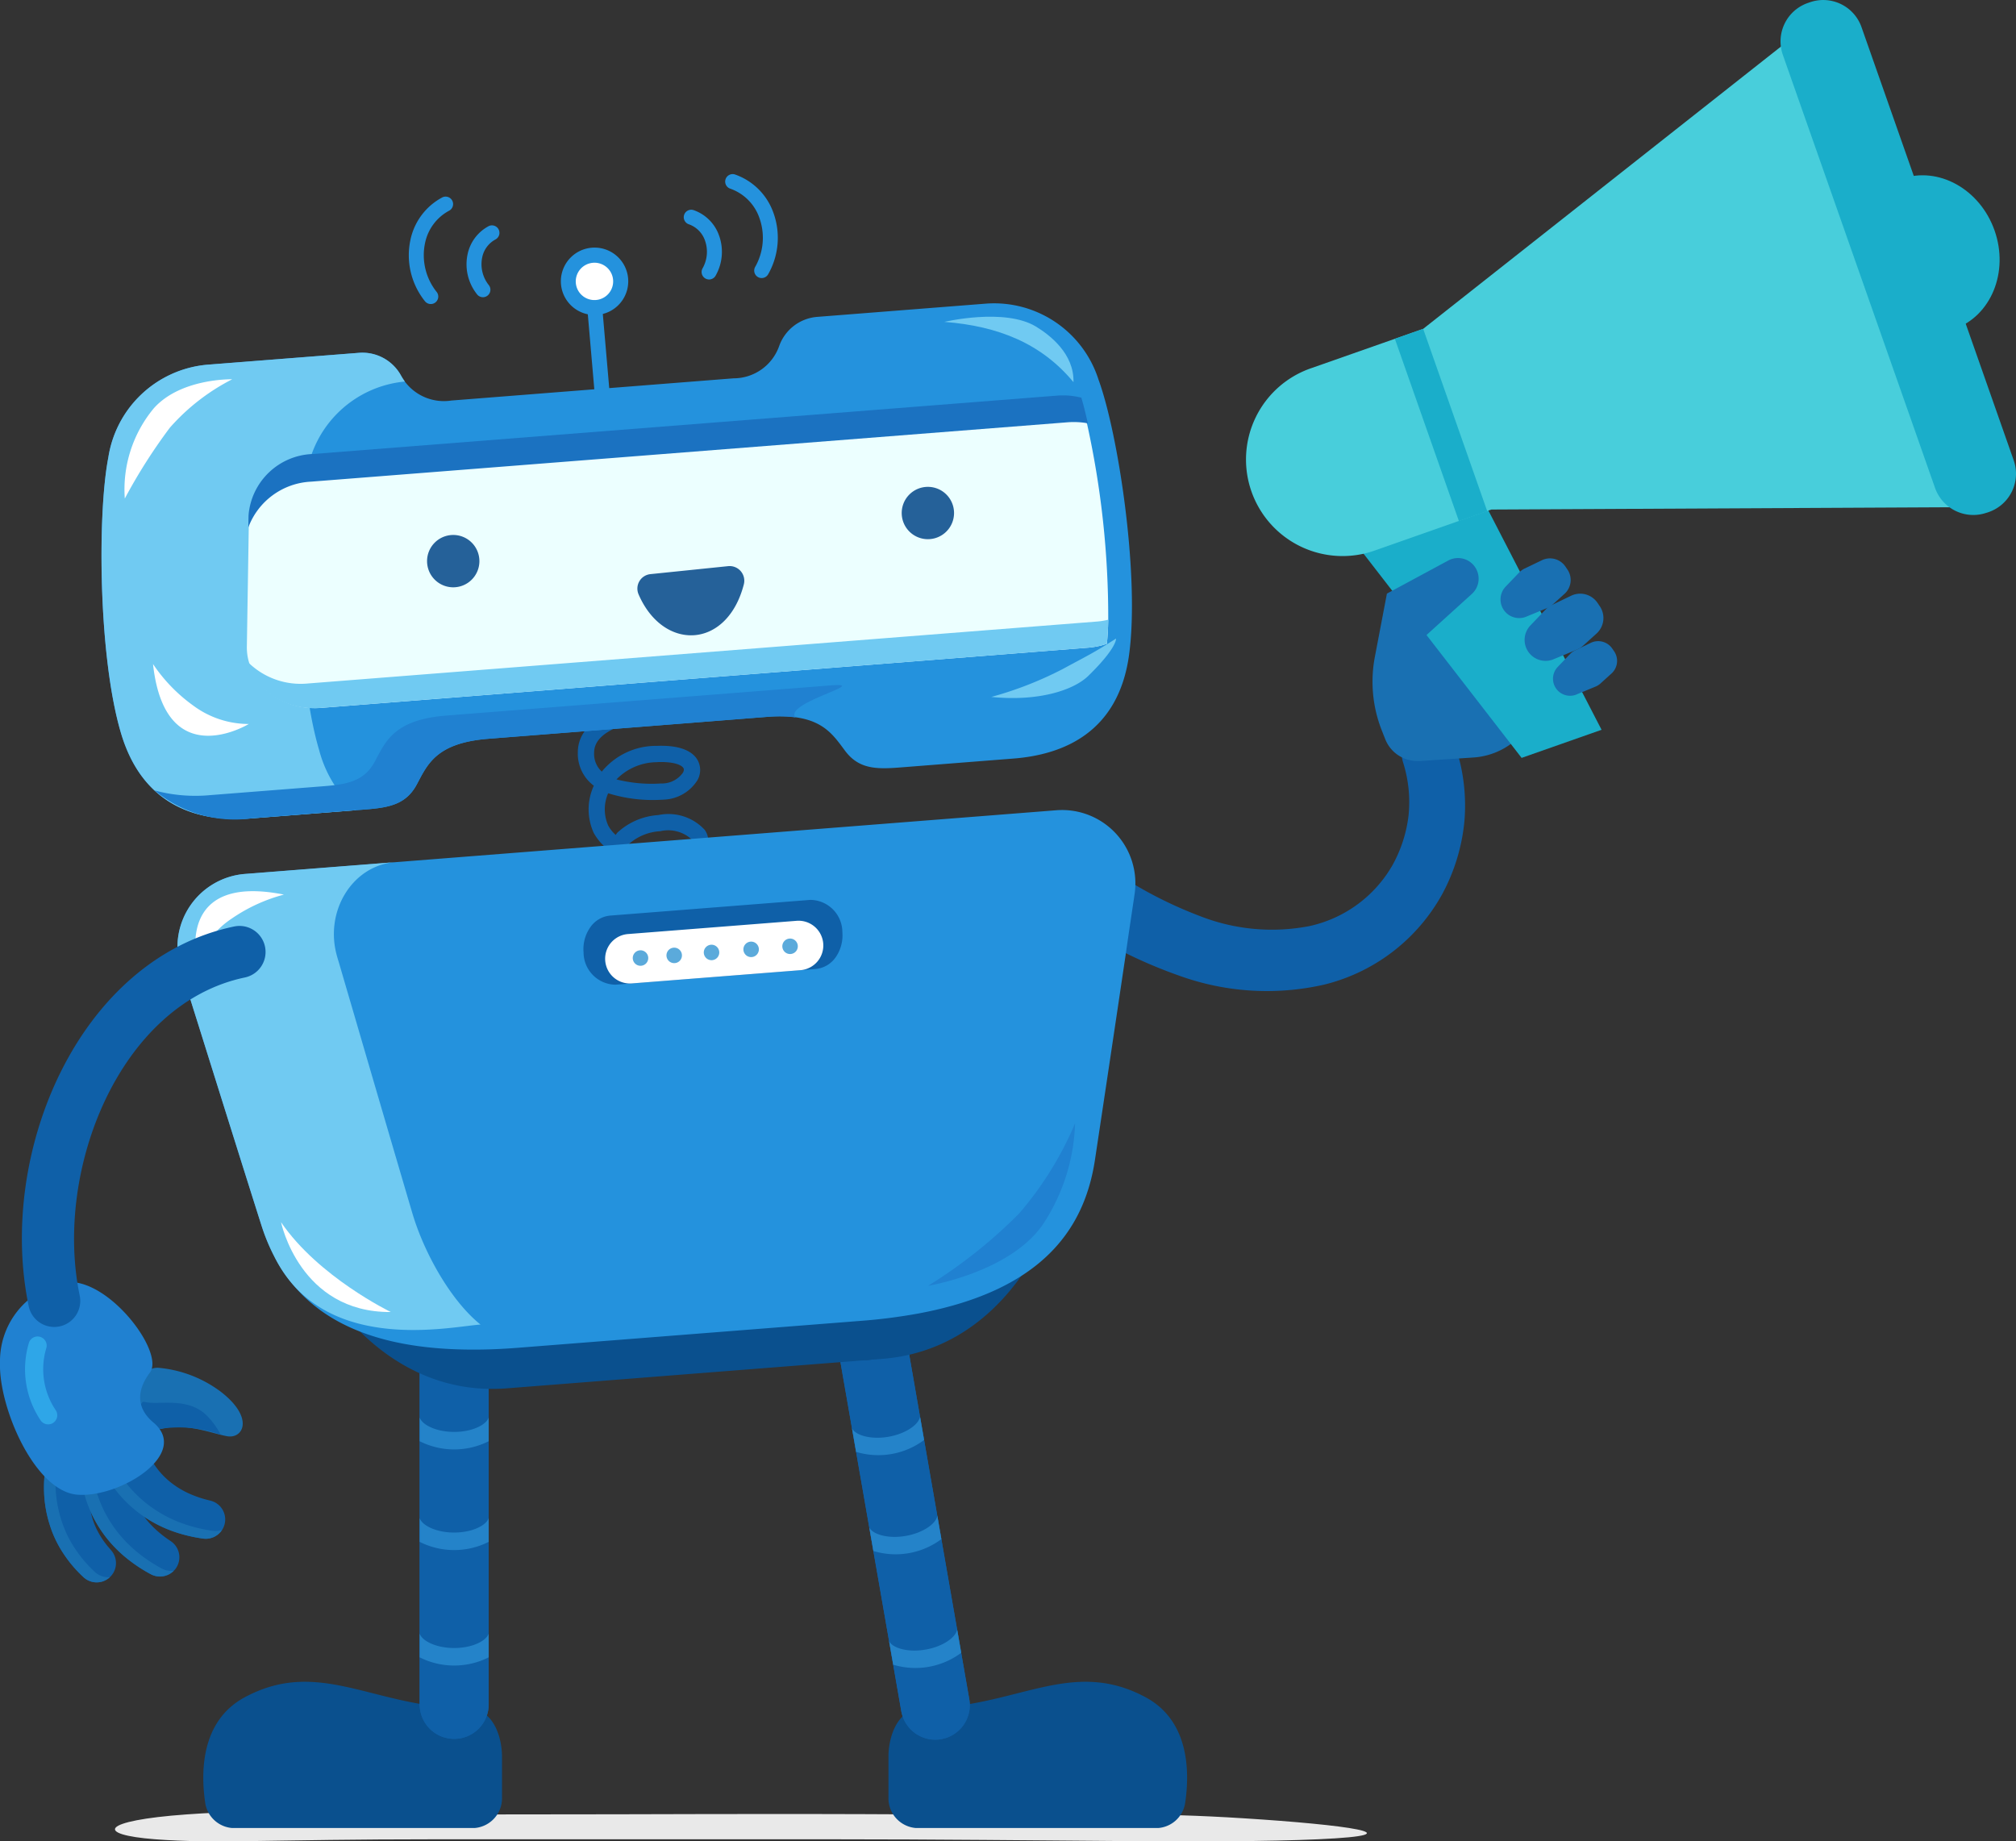 <svg data-name="What is new image" xmlns="http://www.w3.org/2000/svg" width="148.765" height="135.878" viewBox="0 0 148.765 135.878">
    <rect x="0" y="0" width="148.765" height="135.878" fill="#333333" stroke="none"/>
    <defs>
        <clipPath id="5mr5kh603a">
            <path data-name="Rectangle 1553" style="fill:none" d="M0 0h148.765v134.892H0z"/>
        </clipPath>
    </defs>
    <path data-name="Path 21201" d="M8014.972 5370.586c6.352-.458 9.455 0 23.109 0s17.754-.073 31.509 0 16.285-.166 23.509.292 13.024 1.2 5.385 1.542-19.857 0-36.117 0h-28.922c-12.423 0-16.31.342-20.77 0s-4.054-1.375 2.297-1.834z" transform="translate(-8001.222 -5236.695)" style="fill:#e9e9e9"/>
    <g data-name="Group 2636" style="clip-path:url(#5mr5kh603a)">
        <path data-name="Path 20990" d="M262.124 162.954a13.783 13.783 0 0 1 .684 5.566 14.134 14.134 0 0 1-1.622 5.366 13.669 13.669 0 0 1-8.745 6.715 19.028 19.028 0 0 1-10.69-.668 35.639 35.639 0 0 1-9.059-4.749 2.431 2.431 0 0 1 2.785-3.985l.034.024.033.024a30.96 30.96 0 0 0 7.72 4.281 14.53 14.53 0 0 0 8.114.748 9.362 9.362 0 0 0 6.1-4.458 9.951 9.951 0 0 0 1.206-3.7 9.69 9.69 0 0 0-.387-3.867l-.012-.037a2.023 2.023 0 0 1 3.845-1.261" transform="translate(-154.744 -107.939)" style="fill:#0f60a8"/>
        <path data-name="Path 20991" d="M200.106 375.727c-2.043 0-2.631 2.23-2.631 3.6v3.067a2.2 2.2 0 0 0 2.2 2.2H217.2a2.185 2.185 0 0 0 2.169-1.85c.338-2.275.329-6.051-2.907-7.8-5.525-2.982-9.6.789-16.357.789" transform="translate(-131.914 -249.693)" style="fill:#0a508e"/>
        <path data-name="Path 20992" d="M189.436 301.263a2.547 2.547 0 0 1-2.947-2.072l-6.876-39.446 5.018-.875 6.876 39.446a2.547 2.547 0 0 1-2.072 2.947" transform="translate(-119.982 -172.926)" style="fill:#0f60a8"/>
        <path data-name="Path 20993" d="M189.436 301.263a2.547 2.547 0 0 1-2.947-2.072l-6.876-39.446 5.018-.875 6.876 39.446a2.547 2.547 0 0 1-2.072 2.947" transform="translate(-119.982 -172.926)" style="fill:#0f60a8"/>
        <path data-name="Path 20994" d="M182.9 263.873a11.307 11.307 0 0 1-2.527.149l1.791 10.274a2.207 2.207 0 0 0 2.553 1.8l.67-.117a2.207 2.207 0 0 0 1.8-2.553l-1.8-10.318a10.7 10.7 0 0 1-2.484.771" transform="translate(-120.491 -175.753)" style="fill:#0a508e"/>
        <path data-name="Path 20995" d="m194.693 316.584-.3-1.731c-.071.552-.992 1.259-2.325 1.492s-2.44-.121-2.693-.616l.3 1.73a5.649 5.649 0 0 0 5.018-.875" transform="translate(-126.502 -210.323)" style="fill:#2483c9"/>
        <path data-name="Path 20996" d="m198.534 338.62-.3-1.731c-.071.552-.992 1.259-2.325 1.492s-2.44-.121-2.693-.616l.3 1.73a5.651 5.651 0 0 0 5.018-.875" transform="translate(-129.068 -225.043)" style="fill:#2483c9"/>
        <path data-name="Path 20997" d="m202.941 363.9-.3-1.731c-.071.552-.992 1.259-2.325 1.492s-2.44-.121-2.693-.616l.3 1.73a5.652 5.652 0 0 0 5.018-.875" transform="translate(-132.012 -241.934)" style="fill:#2483c9"/>
        <path data-name="Path 20998" d="M64.6 375.727c2.043 0 2.631 2.23 2.631 3.6v3.067a2.2 2.2 0 0 1-2.2 2.2H47.5a2.185 2.185 0 0 1-2.169-1.85c-.338-2.275-.329-6.051 2.907-7.8 5.525-2.982 9.6.789 16.357.789" transform="translate(-30.186 -249.693)" style="fill:#0a508e"/>
        <path data-name="Path 20999" d="M95.826 300.809a2.547 2.547 0 0 0 2.547-2.547v-40.041h-5.094v40.041a2.547 2.547 0 0 0 2.547 2.547" transform="translate(-62.311 -172.493)" style="fill:#0f60a8"/>
        <path data-name="Path 21000" d="M95.826 300.809a2.547 2.547 0 0 0 2.547-2.547v-40.041h-5.094v40.041a2.547 2.547 0 0 0 2.547 2.547" transform="translate(-62.311 -172.493)" style="fill:#0f60a8"/>
        <path data-name="Path 21001" d="M95.858 262.849a11.319 11.319 0 0 0 2.515-.287v10.428a2.207 2.207 0 0 1-2.207 2.207h-.681a2.207 2.207 0 0 1-2.207-2.207v-10.474a10.689 10.689 0 0 0 2.579.333" transform="translate(-62.311 -175.362)" style="fill:#0a508e"/>
        <path data-name="Path 21002" d="M93.279 316.806v-1.757c.164.531 1.194 1.07 2.547 1.07s2.382-.538 2.547-1.07v1.756a5.651 5.651 0 0 1-5.094 0" transform="translate(-62.311 -210.454)" style="fill:#2483c9"/>
        <path data-name="Path 21003" d="M93.279 339.173v-1.757c.164.532 1.194 1.07 2.547 1.07s2.382-.539 2.547-1.07v1.756a5.651 5.651 0 0 1-5.094 0" transform="translate(-62.311 -225.395)" style="fill:#2483c9"/>
        <path data-name="Path 21004" d="M93.279 364.84v-1.757c.164.532 1.194 1.07 2.547 1.07s2.382-.538 2.547-1.07v1.756a5.651 5.651 0 0 1-5.094 0" transform="translate(-62.311 -242.541)" style="fill:#2483c9"/>
        <path data-name="Path 21005" d="M130.11 58.177a1.932 1.932 0 1 1-2.35-1.386 1.93 1.93 0 0 1 2.35 1.386" transform="translate(-84.374 -37.895)" style="fill:#fff"/>
        <path data-name="Path 21006" d="M127.657 59.972a2.486 2.486 0 1 1 .09-.021l-.09.021m-.818-3.769-.05.012a1.377 1.377 0 0 0-.361 2.521 1.383 1.383 0 0 0 1.891-.488 1.377 1.377 0 0 0-1.48-2.045" transform="translate(-83.264 -36.784)" style="fill:#2492dd"/>
        <path data-name="Path 21007" d="M131.764 74.161a.513.513 0 0 1-.072.011.551.551 0 0 1-.6-.5l-.538-6.213a.552.552 0 0 1 1.1-.1l.538 6.213a.552.552 0 0 1-.43.586" transform="translate(-87.212 -44.662)" style="fill:#2492dd"/>
        <path data-name="Path 21008" d="M105.015 55.369a.552.552 0 0 1-.559-.207 3.557 3.557 0 0 1-.682-3 3.048 3.048 0 0 1 1.562-2.034.552.552 0 0 1 .487.99 1.932 1.932 0 0 0-.976 1.3 2.474 2.474 0 0 0 .49 2.08.552.552 0 0 1-.322.87" transform="translate(-69.259 -33.449)" style="fill:#2492dd"/>
        <path data-name="Path 21009" d="M92.592 51.606a.552.552 0 0 1-.559-.206 5.434 5.434 0 0 1-1.049-4.572 4.614 4.614 0 0 1 2.35-3.084.552.552 0 0 1 .49.989 3.5 3.5 0 0 0-1.766 2.349 4.348 4.348 0 0 0 .856 3.653.552.552 0 0 1-.321.871" transform="translate(-60.685 -29.183)" style="fill:#2492dd"/>
        <path data-name="Path 21010" d="M153.782 51.754a.552.552 0 0 0 .521-.291 3.558 3.558 0 0 0 .205-3.069 3.049 3.049 0 0 0-1.86-1.766.552.552 0 0 0-.327 1.054 1.933 1.933 0 0 1 1.167 1.131 2.475 2.475 0 0 1-.159 2.13.552.552 0 0 0 .454.81" transform="translate(-101.491 -31.131)" style="fill:#2492dd"/>
        <path data-name="Path 21011" d="M163.806 46.361a.553.553 0 0 0 .52-.291 5.435 5.435 0 0 0 .323-4.679 4.614 4.614 0 0 0-2.8-2.68.552.552 0 0 0-.33 1.053 3.5 3.5 0 0 1 2.111 2.045 4.349 4.349 0 0 1-.276 3.742.552.552 0 0 0 .453.81" transform="translate(-107.635 -25.843)" style="fill:#2492dd"/>
        <path data-name="Path 21012" d="M137.785 165.587a3.639 3.639 0 0 0-3.4-1.078 4.914 4.914 0 0 0-3.018 1.284c-.055.059-.09.122-.141.182a2.658 2.658 0 0 1-.552-.7 2.947 2.947 0 0 1 0-2.374 11.074 11.074 0 0 0 3.935.479q.093 0 .184-.01a3.066 3.066 0 0 0 2.46-1.421 1.508 1.508 0 0 0-.009-1.546c-.309-.5-1.076-1.071-2.974-1a5.18 5.18 0 0 0-4.066 1.9 1.769 1.769 0 0 1-.566-1.411c.009-2.08 4.2-2.464 4.25-2.468a.6.6 0 0 0 .552-.645.612.612 0 0 0-.65-.552c-.291.023-5.341.467-5.355 3.66a2.945 2.945 0 0 0 1.18 2.456 4.187 4.187 0 0 0-.013 3.469 3.974 3.974 0 0 0 .962 1.158 4.623 4.623 0 0 0-.186 3.638.6.6 0 0 0 1.1-.479 3.37 3.37 0 0 1 .07-2.46 5.834 5.834 0 0 0 2.975.741c.144-.005.281-.014.414-.024 1.97-.154 2.71-.813 2.98-1.359a1.388 1.388 0 0 0-.135-1.448m-3.468-4.978c1.181-.044 1.766.206 1.909.435.021.033.083.132-.03.342a1.892 1.892 0 0 1-1.618.8 10.572 10.572 0 0 1-3.289-.3 4.214 4.214 0 0 1 3.029-1.271m2.525 5.893c-.117.236-.745.645-2.366.715a4.594 4.594 0 0 1-2.285-.542l.056-.062a3.8 3.8 0 0 1 2.274-.91 2.558 2.558 0 0 1 2.28.574c.09.128.058.191.042.225" transform="translate(-85.796 -104.364)" style="fill:#0f60a8"/>
        <path data-name="Path 21013" d="M98.4 93.3c-.78 5.836-4.938 7.42-8.539 7.7l-8.382.658c-1.755.138-3.035.117-4.045-1.235s-1.895-2.8-5.768-2.5l-20.527 1.614c-3.883.3-4.51 1.887-5.307 3.37s-2.057 1.714-3.812 1.852l-8.372.657c-3.6.283-7.955-.634-9.636-6.276s-1.748-16.192-.938-20.355a8.106 8.106 0 0 1 7.277-6.843l11.236-.882a3.249 3.249 0 0 1 3.086 1.686 4.989 4.989 0 0 0 .278.435 3.6 3.6 0 0 0 3.428 1.4L69.2 72.942a3.571 3.571 0 0 0 3.375-2.386 3.249 3.249 0 0 1 2.785-2.147l12.537-.984a8.088 8.088 0 0 1 8.246 5.625C97.6 77.035 99.179 87.475 98.4 93.3" transform="translate(-15.077 -45.024)" style="fill:#2492dd"/>
        <path data-name="Path 21014" d="M37.7 87.363c-.82 4.164-.752 14.723.928 20.356a8.943 8.943 0 0 0 2.723 4.434l-7.706.6c-3.6.283-7.956-.634-9.637-6.276s-1.748-16.192-.938-20.355a8.106 8.106 0 0 1 7.277-6.843l11.24-.879a3.249 3.249 0 0 1 3.086 1.686 4.918 4.918 0 0 0 .278.435 8.1 8.1 0 0 0-7.247 6.84" transform="translate(-15.077 -52.366)" style="fill:#70caf2"/>
        <path data-name="Path 21015" d="M27.732 93.1a40.378 40.378 0 0 1 3.324-5.227 15.528 15.528 0 0 1 4.6-3.573s-3.783-.095-5.779 2.135a9.361 9.361 0 0 0-2.145 6.665" transform="translate(-18.523 -56.311)" style="fill:#fff"/>
        <path data-name="Path 21016" d="M219.423 75.225c-2.352-2.842-5.526-4.139-9.53-4.449 0 0 4.451-1.054 6.757.344 1.023.62 2.829 2 2.773 4.105" transform="translate(-140.209 -47.024)" style="fill:#70caf2"/>
        <path data-name="Path 21017" d="m125.189 271.344.091.524s-3.165 8.957-12.186 9.665l-27.706 2.175c-9.021.708-13.545-7.645-13.545-7.645v-.426c.866 0 1.779-.035 2.749-.111l46.763-3.67a33.417 33.417 0 0 0 3.838-.512" transform="translate(-47.989 -181.259)" style="fill:#0a508e"/>
        <path data-name="Path 21018" d="M104.282 180.059a5.409 5.409 0 0 1 5.78 6.185l-.043.3c-.188 1.271-.4 2.648-.6 4.07a5731.314 5731.314 0 0 1-2.283 15.251c-.755 4.967-3.767 9.6-13.031 11.33a40.75 40.75 0 0 1-4.245.543l-25.309 1.987c-1.072.084-2.081.13-3.038.133-10.34.076-14.287-4.179-15.879-9.166-.86-2.7-2.829-8.968-4.593-14.6-.428-1.366-.848-2.7-1.233-3.931-.043-.129-.087-.259-.124-.388a5.409 5.409 0 0 1 4.739-7.011z" transform="translate(-26.338 -120.268)" style="fill:#2492dd"/>
        <path data-name="Path 21019" d="M41.036 203.828c1.764 5.632 3.733 11.9 4.593 14.6a14.464 14.464 0 0 0 .914 2.23c3.6 7.429 13.137 5.215 15.254 5.094-2.221-1.788-4.17-5.323-5.025-8.2-.8-2.709-2.641-8.982-4.288-14.624-.4-1.368-.792-2.7-1.151-3.937a9.554 9.554 0 0 1-.116-.389c-.972-3.326 1.115-6.727 4.271-6.975l-11.07.869a5.409 5.409 0 0 0-4.739 7.011c.038.13.081.259.125.388.384 1.231.8 2.565 1.232 3.931" transform="translate(-26.338 -128.008)" style="fill:#70caf2"/>
        <path data-name="Path 21020" d="M49.949 198.332a12.342 12.342 0 0 0-3.841 1.762 6.509 6.509 0 0 0-2.558 3.268s-.736-2.917 1.118-4.415c.944-.762 2.557-1.157 5.28-.614" transform="translate(-28.996 -132.318)" style="fill:#fff"/>
        <path data-name="Path 21021" d="M34.006 147.592a12.012 12.012 0 0 0 2.975 3.07 6.873 6.873 0 0 0 4.092 1.355s-2.712 1.659-4.8.39c-1.063-.645-1.964-2.049-2.266-4.815" transform="translate(-22.716 -98.592)" style="fill:#fff"/>
        <path data-name="Path 21022" d="M62.47 271.664s1.368 6.675 8.1 6.627c0 0-5.34-2.579-8.1-6.627" transform="translate(-41.73 -181.473)" style="fill:#fff"/>
        <path data-name="Path 21023" d="M206.292 261.666s6.3-1.027 8.623-4.765a14.283 14.283 0 0 0 2.221-7.226 25.121 25.121 0 0 1-4.128 6.654 36.42 36.42 0 0 1-6.716 5.337" transform="translate(-137.804 -166.784)" style="fill:#2081d1"/>
        <path data-name="Path 21024" d="m84.237 152.294-28.291 2.221c-3.882.3-4.516 1.881-5.307 3.371s-2.057 1.71-3.811 1.848l-8.375.657a11.583 11.583 0 0 1-4.075-.345 9.218 9.218 0 0 0 7.159 2.059l8.375-.657c1.754-.138 3.02-.359 3.811-1.848s1.425-3.066 5.307-3.371l20.518-1.611a9.985 9.985 0 0 1 2.112.034c-.869-1.077 5.734-2.606 2.577-2.358" transform="translate(-22.965 -101.715)" style="fill:#2081d1"/>
        <path data-name="Path 21025" d="M220.324 146.242a26.7 26.7 0 0 0 5.3-2.073c1.748-.952 2.2-1.138 3.908-2.235 0 0 .1.656-2.042 2.749-1.089 1.065-3.7 1.914-7.165 1.558" transform="translate(-147.177 -94.813)" style="fill:#70caf2"/>
        <path data-name="Path 21026" d="M148.788 202.382a2.387 2.387 0 0 0-2.365-2.376l-14.771 1.159a2.009 2.009 0 0 0-1.468.867 2.79 2.79 0 0 0-.493 1.849 2.39 2.39 0 0 0 2.36 2.383l14.771-1.159a2.028 2.028 0 0 0 1.473-.867 2.819 2.819 0 0 0 .492-1.855" transform="translate(-86.628 -133.601)" style="fill:#0f60a8"/>
        <path data-name="Path 21027" d="M150.6 206.332a1.828 1.828 0 0 0-1.967-1.676l-12.442.977a1.827 1.827 0 0 0 .286 3.643l12.442-.977a1.828 1.828 0 0 0 1.681-1.967" transform="translate(-89.852 -136.707)" style="fill:#fff"/>
        <path data-name="Path 21028" d="M174.417 208.615a.571.571 0 1 1-.525.614.57.57 0 0 1 .525-.614" transform="translate(-116.16 -139.355)" style="fill:#5baadb"/>
        <path data-name="Path 21029" d="M165.765 209.294a.571.571 0 1 1-.529.615.572.572 0 0 1 .529-.615" transform="translate(-110.377 -139.808)" style="fill:#5baadb"/>
        <path data-name="Path 21030" d="M156.958 209.986a.571.571 0 1 1-.525.614.573.573 0 0 1 .525-.614" transform="translate(-104.497 -140.271)" style="fill:#5baadb"/>
        <path data-name="Path 21031" d="M148.663 210.637a.571.571 0 1 1-.525.614.57.57 0 0 1 .525-.614" transform="translate(-98.956 -140.705)" style="fill:#5baadb"/>
        <path data-name="Path 21032" d="M141.173 211.225a.571.571 0 1 1-.525.614.57.57 0 0 1 .525-.614" transform="translate(-93.953 -141.098)" style="fill:#5baadb"/>
        <path data-name="Path 21033" d="M116.886 90.126a66.382 66.382 0 0 1 1.559 14.431q-.016.93-.1 1.774a4.413 4.413 0 0 1-.641.182l-.284.053c-.147.022-.3.044-.462.056l-56.614 4.444a6.755 6.755 0 0 1-.465.016l-.289-.008a5.692 5.692 0 0 1-1.349-.239c-.091-.024-.173-.057-.265-.091a5.536 5.536 0 0 1-1.013-.509 4.338 4.338 0 0 1-.947-.809 2.871 2.871 0 0 1-.263-.314 3.864 3.864 0 0 1-.224-.327 3 3 0 0 1-.2-.35c-.01 0-.011-.009-.022-.029-.048-.108-.1-.226-.146-.344s-.09-.257-.129-.385a3.849 3.849 0 0 1-.151-1.166l.14-8.708.012-.853a4.916 4.916 0 0 1 4.753-4.564l54.809-4.3a5.456 5.456 0 0 1 1.808.152c.163.565.322 1.2.476 1.891" transform="translate(-36.665 -58.828)" style="fill:#ecffff"/>
        <path data-name="Path 21034" d="M118.592 137.739q-.016.93-.1 1.774a4.426 4.426 0 0 1-.641.182l-.284.053c-.147.022-.3.044-.462.057l-56.684 4.449a6.203 6.203 0 0 1-.466.016l-.289-.008a5.708 5.708 0 0 1-1.35-.239c-.091-.024-.173-.057-.266-.091a5.545 5.545 0 0 1-1.014-.509 4.921 4.921 0 0 1-.948-.808 2.833 2.833 0 0 1-.263-.314 3.845 3.845 0 0 1-.224-.327 3.058 3.058 0 0 1-.2-.35c-.01 0-.011-.009-.022-.029-.048-.108-.1-.226-.146-.344s-.09-.257-.129-.386a5.517 5.517 0 0 0 4.417 1.582l58.186-4.567a5.147 5.147 0 0 0 .883-.14" transform="translate(-36.812 -92.01)" style="fill:#70caf2"/>
        <path data-name="Path 21035" d="M117.149 89.942a5.837 5.837 0 0 0-1.487-.076l-55.835 4.382a5.206 5.206 0 0 0-4.627 3.377l.013-.853a4.921 4.921 0 0 1 4.76-4.565l54.889-4.307a5.47 5.47 0 0 1 1.811.152c.164.566.323 1.2.476 1.891" transform="translate(-36.876 -58.705)" style="fill:#1b72c1"/>
        <path data-name="Path 21036" d="M98.787 120.838a1.931 1.931 0 1 1-1.931-1.931 1.93 1.93 0 0 1 1.931 1.931" transform="translate(-63.411 -79.43)" style="fill:#256199"/>
        <path data-name="Path 21037" d="M204.284 110.142a1.931 1.931 0 1 1-1.931-1.931 1.931 1.931 0 0 1 1.931 1.931" transform="translate(-133.883 -72.285)" style="fill:#256199"/>
        <path data-name="Path 21038" d="M141.74 127.885c1.81 4.23 6.52 4.1 7.772-.7a1.082 1.082 0 0 0-1.149-1.361l-5.732.589a1.072 1.072 0 0 0-.891 1.471" transform="translate(-94.627 -84.047)" style="fill:#256199"/>
        <path data-name="Path 21039" d="m308.552 144.289 3.976-.262a5.259 5.259 0 0 0 3.708-1.9l.057-.069-6.6-9.347-3.556-.785-.891 4.677a9.793 9.793 0 0 0 .514 5.434l.254.644a2.546 2.546 0 0 0 2.535 1.6" transform="translate(-203.792 -88.13)" style="fill-rule:evenodd;fill:#1970b2"/>
        <path data-name="Path 21040" d="m309.229 109.46-9.7 3 12.839 16.587 5.9-2.074z" transform="translate(-200.085 -73.12)" style="fill:#1aaeca;fill-rule:evenodd"/>
        <path data-name="Path 21041" d="M314.884 124.882a1.518 1.518 0 0 0-2.082-.664l-4.522 2.439 2.511 3.426 3.753-3.4a1.519 1.519 0 0 0 .341-1.8" transform="translate(-205.932 -82.856)" style="fill-rule:evenodd;fill:#1970b2"/>
        <path data-name="Path 21042" d="m335.44 128.4 1.533-.631a1.386 1.386 0 0 0 .4-.252l.885-.8a1.375 1.375 0 0 0 .214-1.791l-.15-.221a1.374 1.374 0 0 0-1.734-.467l-1.272.612a1.369 1.369 0 0 0-.4.289l-1 1.042a1.375 1.375 0 0 0 1.518 2.222" transform="translate(-222.807 -82.898)" style="fill-rule:evenodd;fill:#1970b2"/>
        <path data-name="Path 21043" d="m341.022 136.789 1.724-.71a1.532 1.532 0 0 0 .449-.284l.995-.9a1.547 1.547 0 0 0 .241-2.015l-.169-.249a1.545 1.545 0 0 0-1.95-.525l-1.43.688a1.55 1.55 0 0 0-.448.326l-1.119 1.172a1.546 1.546 0 0 0 1.707 2.5" transform="translate(-226.378 -88.144)" style="fill-rule:evenodd;fill:#1970b2"/>
        <path data-name="Path 21044" d="m346.92 146.433 1.4-.578a1.253 1.253 0 0 0 .366-.23l.809-.733a1.257 1.257 0 0 0 .2-1.639l-.137-.2a1.26 1.26 0 0 0-1.587-.428l-1.164.56a1.247 1.247 0 0 0-.364.265l-.911.953a1.258 1.258 0 0 0 1.389 2.033" transform="translate(-230.583 -95.189)" style="fill-rule:evenodd;fill:#1970b2"/>
        <path data-name="Path 21045" d="M419.775 50.3c2.721-.956 4.056-4.212 2.98-7.272s-4.153-4.765-6.874-3.809-4.056 4.212-2.98 7.271 4.153 4.766 6.874 3.809" transform="translate(-275.571 -26.018)" style="fill:#1aaeca;fill-rule:evenodd"/>
        <path data-name="Path 21046" d="m286.686 42.466 8.536-3 37.367-.186-12.82-36.486-29.582 23.339-8.225 2.89a7.125 7.125 0 1 0 4.724 13.443" transform="translate(-185.169 -1.866)" style="fill:#48cedb;fill-rule:evenodd"/>
        <path data-name="Path 21047" d="m410.971 37.837.155-.054a2.994 2.994 0 0 0 1.833-3.818L401.728 2A2.994 2.994 0 0 0 397.91.171l-.156.054a3 3 0 0 0-1.832 3.818L407.153 36a2.994 2.994 0 0 0 3.818 1.832" transform="translate(-264.364)" style="fill:#1aaeca;fill-rule:evenodd"/>
        <path data-name="Rectangle 1552" transform="rotate(-19.356 124.762 -289.28)" style="fill:#1aaeca" d="M0 0h2.214v14.258H0z"/>
        <path data-name="Path 21048" d="M30.881 304.77a1.258 1.258 0 0 1 1.279-.75 8.987 8.987 0 0 1 4.534 1.749c2.507 1.925 1.676 3.485.513 3.3-1.015-.163-3.054-1.017-4.821-.563a1.262 1.262 0 0 1-1.435-.673 3.521 3.521 0 0 1-.07-3.061" transform="translate(-20.418 -203.082)" style="fill:#1970b2"/>
        <path data-name="Path 21049" d="M36.175 312.682c-1.424-1.541-3.68-.819-4.688-1.1-.3-.082-.436.672-.122 1.3a1.262 1.262 0 0 0 1.435.674 9.057 9.057 0 0 1 4.322.455 5.672 5.672 0 0 0-.948-1.331" transform="translate(-20.833 -208.136)" style="fill:#0f60a8"/>
        <path data-name="Path 21050" d="M26.705 321.846c-.017-.032 0 0 0 .01a.537.537 0 0 0 .025.055c.018.04.04.083.065.129.044.09.106.184.161.277a5.472 5.472 0 0 0 .4.546 5.9 5.9 0 0 0 1.022.961 6.454 6.454 0 0 0 1.253.722 8.313 8.313 0 0 0 1.426.473l.089.023a1.426 1.426 0 0 1-.573 2.791 11.2 11.2 0 0 1-2.015-.47 9.533 9.533 0 0 1-1.927-.889 9.162 9.162 0 0 1-1.707-1.333 8.886 8.886 0 0 1-.738-.826c-.114-.152-.228-.3-.335-.466a4.726 4.726 0 0 1-.162-.255l-.082-.141c-.029-.054-.051-.09-.1-.19a1.747 1.747 0 0 1 3.192-1.419" transform="translate(-15.606 -214.302)" style="fill:#0f60a8"/>
        <path data-name="Path 21051" d="M21.761 325.613v.01a.513.513 0 0 0 0 .06c0 .043.008.092.016.144.011.1.036.209.055.315a5.387 5.387 0 0 0 .189.653 5.89 5.89 0 0 0 .624 1.256 6.421 6.421 0 0 0 .925 1.112 8.284 8.284 0 0 0 1.173.939l.076.053a1.426 1.426 0 0 1-1.506 2.419 11.216 11.216 0 0 1-1.726-1.14 9.52 9.52 0 0 1-1.5-1.5 9.17 9.17 0 0 1-1.139-1.843 8.817 8.817 0 0 1-.405-1.031c-.053-.182-.109-.36-.152-.553a4.473 4.473 0 0 1-.063-.3l-.028-.16c-.009-.061-.017-.1-.027-.213a1.747 1.747 0 0 1 3.486-.223" transform="translate(-12.205 -216.419)" style="fill:#0f60a8"/>
        <path data-name="Path 21052" d="M13.365 321.7a2.172 2.172 0 0 0-.08.271 5.4 5.4 0 0 0-.076.363 6.546 6.546 0 0 0-.084.761 5.682 5.682 0 0 0 .126 1.521 5.151 5.151 0 0 0 .522 1.428 6.438 6.438 0 0 0 .905 1.283l.082.1a1.425 1.425 0 0 1-2.081 1.942 9.384 9.384 0 0 1-1.495-1.777 8.248 8.248 0 0 1-1-2.147 8.918 8.918 0 0 1-.394-2.333 9.89 9.89 0 0 1 .029-1.185c.019-.2.04-.4.073-.6a5.73 5.73 0 0 1 .142-.678l.121-.45a1.8 1.8 0 0 1 3.476.936 1.83 1.83 0 0 1-.267.569" transform="translate(-6.537 -213.001)" style="fill:#0f60a8"/>
        <path data-name="Path 21053" d="M31.308 327.538a11.259 11.259 0 0 1-2.015-.47 9.534 9.534 0 0 1-1.927-.889 9.161 9.161 0 0 1-1.707-1.333 8.835 8.835 0 0 1-.738-.826c-.114-.152-.227-.3-.335-.466a4.726 4.726 0 0 1-.162-.255l-.082-.141c-.029-.054-.051-.09-.1-.19a1.738 1.738 0 0 1 .2-1.75c-.016.006-.032.009-.047.015a1.747 1.747 0 0 0-.886 2.306c.047.1.07.136.1.19l.082.141c.054.091.108.176.162.255.107.167.221.314.335.466a8.8 8.8 0 0 0 .738.826 9.17 9.17 0 0 0 1.707 1.333 9.546 9.546 0 0 0 1.927.889 11.246 11.246 0 0 0 2.015.47 1.433 1.433 0 0 0 1.412-.64 1.419 1.419 0 0 1-.681.069" transform="translate(-15.606 -214.574)" style="fill:#1970b2"/>
        <path data-name="Path 21054" d="M24.148 332.244a11.262 11.262 0 0 1-1.726-1.14 9.533 9.533 0 0 1-1.5-1.5 9.15 9.15 0 0 1-1.139-1.842 8.8 8.8 0 0 1-.405-1.031c-.053-.182-.11-.36-.152-.553a3.924 3.924 0 0 1-.063-.3l-.028-.161c-.008-.06-.017-.1-.026-.212a1.737 1.737 0 0 1 .59-1.414 1.74 1.74 0 0 0-1.423 1.82c.009.11.018.152.027.212l.028.161c.019.1.04.2.063.3.043.194.1.371.152.553a8.784 8.784 0 0 0 .405 1.031 9.149 9.149 0 0 0 1.139 1.842 9.549 9.549 0 0 0 1.5 1.5 11.243 11.243 0 0 0 1.726 1.14 1.434 1.434 0 0 0 1.706-.246 1.426 1.426 0 0 1-.873-.16" transform="translate(-12.206 -216.495)" style="fill:#1970b2"/>
        <path data-name="Path 21055" d="M13.527 329.034a9.393 9.393 0 0 1-1.495-1.776 8.256 8.256 0 0 1-1-2.147 8.918 8.918 0 0 1-.394-2.333 9.891 9.891 0 0 1 .029-1.185c.019-.2.04-.4.073-.6a5.809 5.809 0 0 1 .142-.678l.121-.449a1.784 1.784 0 0 1 .624-.939 1.8 1.8 0 0 0-1.473 1.311l-.121.449a5.828 5.828 0 0 0-.142.678c-.033.2-.054.4-.073.6a9.891 9.891 0 0 0-.029 1.185 8.918 8.918 0 0 0 .394 2.333 8.249 8.249 0 0 0 1 2.147 9.385 9.385 0 0 0 1.495 1.777 1.432 1.432 0 0 0 1.914.066c.017-.014.029-.032.045-.047a1.432 1.432 0 0 1-1.11-.391" transform="translate(-6.537 -213.044)" style="fill:#1970b2"/>
        <path data-name="Path 21056" d="M4.413 285.071c3.177-.995 7.818 5.013 6.65 6.57-.9 1.193-1.111 2.54.262 3.689 2.744 2.3-2.46 5.568-5.615 5.322s-5.827-6.47-5.71-9.77a5.918 5.918 0 0 1 4.409-5.811" transform="translate(0 -190.355)" style="fill:#2081d1"/>
        <path data-name="Path 21057" d="M7.427 303.513a.68.68 0 0 0 .22-.1.673.673 0 0 0 .181-.933 5.41 5.41 0 0 1-.7-4.556.672.672 0 0 0-1.266-.45 6.776 6.776 0 0 0 .852 5.758.673.673 0 0 0 .713.277" transform="translate(-3.717 -198.42)" style="fill:#2ea6e8"/>
        <path data-name="Path 21058" d="M7.248 235.4a1.922 1.922 0 0 0 1.884-2.315c-1.932-9.273 2.968-21.546 12.186-23.474a1.922 1.922 0 0 0-.788-3.763c-11.521 2.41-17.507 16.78-15.162 28.02a1.923 1.923 0 0 0 1.88 1.531" transform="translate(-3.25 -137.48)" style="fill:#0f60a8"/>
    </g>
</svg>
